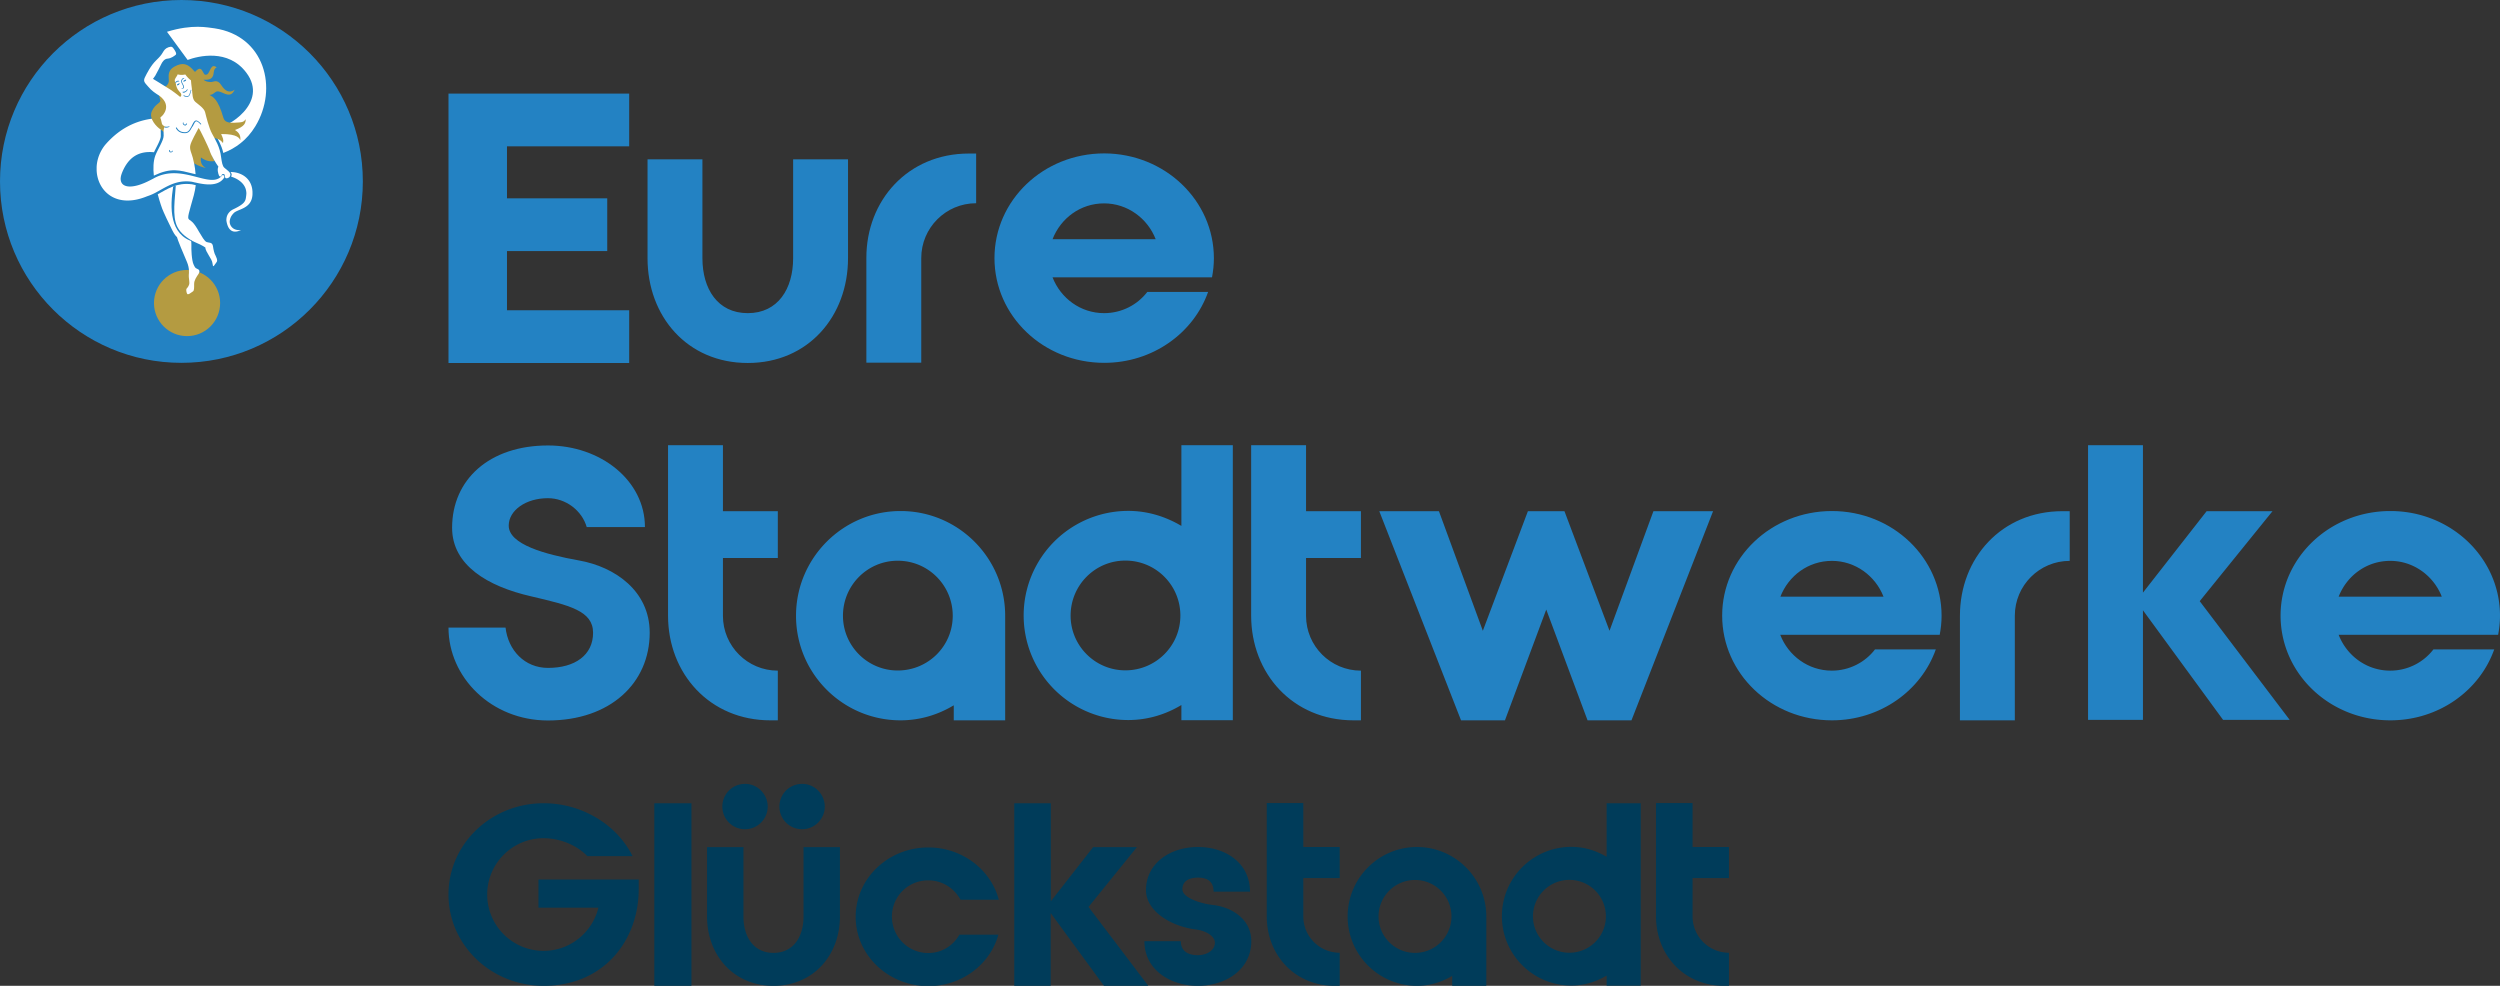 <svg xmlns="http://www.w3.org/2000/svg" viewBox="0 0 173.08 68.25" style="enable-background:new 0 0 173.08 68.25" xml:space="preserve"><rect x="0" y="0" width="173.08" height="68.25" fill="#333333" stroke="none"/><style>.st0{fill:#2382c3}.st1{fill:#003c5a}.st2{fill:#b49b41}.st3{fill:#fff}.st4{fill-rule:evenodd;clip-rule:evenodd;fill:#2382c3}</style><switch><g><g id="Wortmarke"><g id="Stadtwerke_00000119107279104787260160000011839323007210703531_"><path class="st0" d="M44.98 43.8c0 3.5-2.74 6.08-7.04 6.08-3.93 0-6.89-2.99-6.89-6.43H35c.18 1.57 1.32 2.79 2.94 2.79 1.87 0 3.12-.89 3.12-2.43 0-1.52-1.62-1.9-4.31-2.53-2.96-.68-5.45-2.13-5.45-4.74 0-3.34 2.58-5.7 6.64-5.7 3.65 0 6.71 2.43 6.71 5.65h-4.03c-.33-1.14-1.44-2-2.69-2-1.52 0-2.71.84-2.71 1.9 0 1.29 2.46 1.98 4.86 2.41 2.49.44 4.9 2.11 4.9 5zm5.07-12.98v4.57h3.8v3.24h-3.8v4c0 2.1 1.7 3.8 3.8 3.8v3.44h-.51c-4.21 0-7.09-3.24-7.09-7.25v-11.8h3.8zm40.37 0v4.57h3.8v3.24h-3.8v4c0 2.1 1.7 3.8 3.8 3.8v3.44h-.51c-4.21 0-7.09-3.24-7.09-7.25v-11.8h3.8zm5.07 4.57h4.13l3.04 8.28 3.12-8.28h2.53l3.12 8.28 3.04-8.28h4.13l-5.65 14.48h-3.04l-2.86-7.67-2.86 7.67h-3.04l-5.66-14.48zm38.93 7.24c0 .46-.05.89-.13 1.32h-11.04c.56 1.44 1.93 2.48 3.57 2.48 1.22 0 2.31-.58 2.99-1.47h4.21c-1.01 2.86-3.85 4.91-7.19 4.91-4.21 0-7.6-3.24-7.6-7.25 0-4 3.39-7.24 7.6-7.24s7.59 3.25 7.59 7.25zm-4.02-1.32c-.56-1.44-1.95-2.48-3.57-2.48-1.65 0-3.01 1.04-3.57 2.48h7.14zm12.38-5.92h.51v3.44c-2.1 0-3.8 1.7-3.8 3.8v7.24h-3.8v-7.24c0-4 2.89-7.24 7.09-7.24zm1.78 14.45V30.82h3.8v10.21l4.41-5.64h4.56l-5.04 6.23 6.23 8.22h-4.61l-5.55-7.59v7.59h-3.8z"/><path class="st0" d="M173.08 42.63c0 .46-.05.89-.13 1.32h-11.04c.56 1.44 1.93 2.48 3.57 2.48 1.22 0 2.31-.58 2.99-1.47h4.21c-1.01 2.86-3.85 4.91-7.19 4.91-4.21 0-7.6-3.24-7.6-7.25 0-4 3.39-7.24 7.6-7.24s7.59 3.25 7.59 7.25zm-4.03-1.32c-.56-1.44-1.95-2.48-3.57-2.48-1.65 0-3.01 1.04-3.57 2.48h7.14zm-99.46 1.32c0-4-3.24-7.25-7.24-7.25s-7.24 3.26-7.24 7.25c0 4 3.24 7.24 7.24 7.24 1.35 0 2.6-.39 3.68-1.04v1.04h3.56v-7.24zm-7.44 3.79c-2.09 0-3.79-1.7-3.79-3.79 0-2.11 1.7-3.81 3.79-3.81 2.11 0 3.81 1.7 3.81 3.81 0 2.1-1.7 3.79-3.81 3.79zm23.2-3.8v-11.8h-3.56v5.59c-1.08-.64-2.33-1.04-3.68-1.04a7.24 7.24 0 1 0 0 14.48c1.35 0 2.6-.39 3.68-1.04v1.05h3.56v-7.24zm-7.44 3.79c-2.09 0-3.79-1.7-3.79-3.79 0-2.11 1.7-3.81 3.79-3.81 2.11 0 3.81 1.7 3.81 3.81 0 2.09-1.7 3.79-3.81 3.79z"/></g><path class="st0" d="M31.05 25.11V6.48h12.51v3.65H35.1v3.6h6.94v3.65H35.1v4.1h8.46v3.65H31.05zm17.58-14.08v6.85c0 2.1 1.04 3.8 3.14 3.8s3.14-1.7 3.14-3.8v-6.85h3.8v6.85c0 4-2.74 7.25-6.94 7.25s-6.94-3.24-6.94-7.25v-6.85h3.8zm18.44-.4h.51v3.44c-2.1 0-3.8 1.7-3.8 3.8v7.24h-3.8v-7.24c-.01-4 2.88-7.24 7.09-7.24zm16.97 7.25c0 .46-.05.89-.13 1.32H72.87c.56 1.44 1.93 2.48 3.57 2.48 1.22 0 2.31-.58 2.99-1.47h4.21c-1.01 2.86-3.85 4.91-7.19 4.91-4.21 0-7.6-3.24-7.6-7.25s3.39-7.25 7.6-7.25c4.19.01 7.59 3.25 7.59 7.26zm-4.03-1.32c-.56-1.44-1.95-2.48-3.57-2.48-1.65 0-3.01 1.04-3.57 2.48h7.14z" id="Eure_00000083074470264702856860000015499095349151875208_"/><g id="Glückstadt"><path class="st1" d="M37.64 68.25c-3.65 0-6.59-2.83-6.59-6.32 0-3.5 2.94-6.32 6.59-6.32 2.66 0 5.09 1.5 6.15 3.66h-3.13c-.72-.76-1.9-1.24-3.03-1.24-2.15 0-3.9 1.75-3.9 3.9s1.75 3.9 3.9 3.9c1.85 0 3.38-1.28 3.8-2.99h-4.15v-1.95h6.94v.64c.01 3.56-2.4 6.72-6.58 6.72zm24.11-4.79c0 1.39 1.12 2.52 2.52 2.52.94 0 1.73-.52 2.15-1.27h2.7c-.57 2.05-2.52 3.56-4.85 3.56-2.78 0-5.03-2.15-5.03-4.8s2.25-4.8 5.03-4.8c2.35 0 4.33 1.54 4.88 3.62H66.5c-.44-.8-1.26-1.34-2.23-1.34a2.495 2.495 0 0 0-2.52 2.51zm24.88 1.7c0 1.95-1.75 3.09-3.7 3.09-1.95 0-3.7-1.14-3.7-3.09h2.52c0 .77.62.97 1.18.97.55 0 1.18-.29 1.18-.87 0-.42-.56-.81-1.31-.91-1.77-.22-3.46-1.29-3.46-2.72 0-1.85 1.65-2.99 3.6-2.99 1.95 0 3.6 1.14 3.6 3.09h-2.52c0-.77-.52-.97-1.08-.97s-1.08.2-1.08.81c0 .54 1.11.96 2.08 1.08 1.33.14 2.69.98 2.69 2.51z"/><path class="st1" d="M70.22 68.25V55.61h2.53v6.79l2.93-3.75h3.03l-3.35 4.14 4.14 5.46h-3.07l-3.69-5.04v5.04h-2.52zm20.01-12.64v3.03h2.52v2.15h-2.52v2.65c0 1.4 1.13 2.52 2.52 2.52v2.29h-.34c-2.79 0-4.71-2.15-4.71-4.81V55.6h2.53zm26.95 0v3.03h2.52v2.15h-2.52v2.65c0 1.4 1.13 2.52 2.52 2.52v2.29h-.34c-2.79 0-4.71-2.15-4.71-4.81V55.6h2.53zm-14.28 7.84c0-2.65-2.15-4.81-4.8-4.81s-4.8 2.16-4.8 4.81c0 2.65 2.15 4.8 4.8 4.8.9 0 1.72-.26 2.44-.69v.69h2.36v-4.8zm-4.94 2.52c-1.39 0-2.52-1.13-2.52-2.52a2.524 2.524 0 1 1 2.52 2.52zm15.63-2.53v-7.83h-2.36v3.71c-.72-.43-1.55-.69-2.44-.69-2.66 0-4.81 2.15-4.81 4.8s2.15 4.8 4.81 4.8c.89 0 1.72-.26 2.44-.69v.7h2.36v-4.8zm-4.94 2.52c-1.39 0-2.52-1.13-2.52-2.52a2.524 2.524 0 1 1 5.05 0c0 1.39-1.13 2.52-2.53 2.52zM45.3 55.61h2.57v12.64H45.3V55.61zm6.17 3.04v4.8c0 1.39.69 2.52 2.08 2.52s2.08-1.13 2.08-2.52v-4.8h2.52v4.8c0 2.65-1.81 4.8-4.6 4.8-2.79 0-4.6-2.15-4.6-4.8v-4.8h2.52zm1.68-2.81c0 .87-.71 1.57-1.57 1.57-.87 0-1.57-.7-1.57-1.57 0-.86.69-1.57 1.57-1.57.85-.01 1.57.71 1.57 1.57zm3.95 0c0 .87-.71 1.57-1.57 1.57-.87 0-1.57-.7-1.57-1.57 0-.86.69-1.57 1.57-1.57.86-.01 1.57.71 1.57 1.57z"/></g></g><g id="Bildmarke"><g id="Fortuna_00000043426312809832604810000009970159578787380612_"><circle id="Ellipse" class="st0" cx="12.56" cy="12.56" r="12.56"/><circle id="Ball" class="st2" cx="12.95" cy="20.98" r="2.29"/><g id="Schal_00000000938981702431115820000012361831959214005166_"><path id="Scha" class="st3" d="M15.53 12.29c-.01.01-.03.04-.04.05-.44.62-1.41.42-1.95.3-.07-.01-.13-.03-.18-.04-.03-.01-.06-.01-.09-.02-1.06-.14-1.72.34-2.41.71a3.66 3.66 0 0 1-.68.3c-2.14.88-3.43-.36-3.49-1.8v-.22c.02-.53.22-1.08.59-1.54 1.14-1.32 2.44-1.78 3.64-1.85 0 .02.02.05.03.08.05.36.11.4.2.45.02.01.05.03.07.05-.04.04-.06.09-.07.14-.01.04-.01.07-.02.12-.01.05 0 .12 0 .19v.23c-.02.27-.29.72-.47 1.1-1.01-.1-1.75.3-2.2 1.39-.05.13-.09.25-.1.36a.54.54 0 0 0 0 .18c.07.55.85.63 2.05 0 .03-.01.05-.03.08-.04.06-.03.12-.06.17-.09 1.98-1.09 3.95.83 4.72-.2.14-.08.15.12.15.15z"/><path id="Schal_00000028292708987932191660000016313666844293984655_" class="st3" d="M17.48 13.28v.18c-.05 1.05-1.08.99-1.33 1.33a.88.88 0 0 0-.24.47.54.54 0 0 0 0 .18c.03.17.13.31.28.4.14.08.31.11.5.08-.09.05-.29.14-.5.11-.17-.03-.35-.15-.45-.47-.03-.09-.05-.18-.06-.25a.604.604 0 0 1 0-.19c.04-.34.28-.54.47-.63.89-.42.85-.61.9-.99v-.02c.01-.07.01-.13 0-.19-.05-.6-.63-.94-1.05-1.06.01-.01.01-.01.01-.02.01-.03.02-.07.03-.11 0-.02 0-.05-.01-.07a.375.375 0 0 0-.07-.12c.59-.01 1.4.31 1.51 1.24 0 .03.01.08.01.13z"/><path id="Schal_00000075852040553862750830000009237936203423243146_" class="st3" d="M17.68 8.74c-.58.96-1.38 1.53-2.22 1.85-.13-.57-.39-.98-.58-1.32-.06-.11-.12-.26-.18-.42.07.01.14.02.19.03.84.02 3.73-1.76 2.17-3.84-1.26-1.69-3.34-1.16-4.07-.89L11.56 2.2c1.78-.55 2.82-.29 3.29-.24 3.48.52 4.42 4.16 2.83 6.78z"/></g><path id="Haare_00000175294359061311641260000010370511136668593310_" class="st2" d="M14.25 11.63s-1-.18-1.63-1.04c-.63-.86-1.29-1.49-1.52-1.64s-.82-.72-.59-1.24c.24-.53.56-.53.59-.74.01-.11-.31-.68.26-.93.09-.03.31-.17.33-.43.01-.27-.15-.71.41-1.01s.91-.2 1.36.34c.06.06.06.02.12-.04s.27-.26.41-.03c.14.23.15.37.35.28.2-.09.25-.83.66-.48-.13.05-.17.15-.2.32s0 .59-.71.53c.11.11.31.16.51.16s.44-.22.71.2c.27.42.56.6.94.33-.14.26-.27.5-.85.21-.23-.1-.32-.11-.42-.08-.1.03-.26.25-.48.23.24.14.59.25.97 1.6.06.12.1.35.72.33.62-.03.67-.04.82-.25 0 .26-.06.5-.74.75.12.09.42.25.37.71-.06-.11-.15-.44-1.33-.43.13.31.18.36.13.63-.17-.24-.39-.35-.85-.38-.01.38-.01 1.31.28 1.62-.36.05-.61 0-.96-.25-.01.11-.08.51.34.73z"/><path id="Beine_00000091715240274782342430000012134318071362541457_" class="st3" d="M15 18.14c-.04.05-.07.1-.1.14-.04.06-.07.1-.08.11-.02.02-.08.12-.1-.11-.02-.23-.15-.4-.26-.59-.11-.18-.25-.42-.24-.55-.15-.12-.56-.31-.8-.41-.11-.05-.19-.08-.19-.08s0 .03.01.08c.01.08.01.2.01.29-.01.15.01 1.02.16 1.31.08.16.1.23.24.28.14.05.22.16.09.36-.13.2-.3.42-.3.69 0 .28.01.46-.09.52-.05.03-.14.1-.22.15-.08.04-.15.07-.18 0-.06-.12-.07-.32-.03-.35.04-.04.18-.19.19-.38 0-.19-.05-.39-.04-.55s.06-.47-.13-.92c-.2-.45-.68-1.61-.69-1.72-.05-.04-.16-.14-.33-.48-.18-.34-.63-1.31-.69-1.48 0 0-.16-.42-.31-1 .68-.37 1.33-.83 2.37-.69.02 0 .05.01.09.02.05.01.1.02.17.04-.02.22-.07.45-.13.69-.34 1.23-.48 1.58-.33 1.69.15.11.3.15.69.85.19.31.37.65.53.71.15.06.38-.01.43.27.04.28.1.53.18.66.05.13.17.32.08.45z"/><path id="Oberkörper_00000077311628890976685400000017609970214838300289_" class="st3" d="M15.95 12.1c-.02.18-.13.21-.22.24-.09.02-.14-.01-.16-.1-.02-.11-.01-.14-.05-.18-.01-.01-.03-.01-.04-.01-.07-.01-.13.02-.14.1-.01.08-.11.11-.17.02 0-.01-.01-.01-.01-.02-.05-.12-.14-.41-.04-.61-.16-.23-.5-.74-.63-1.18-.05-.14-.64-1.4-.74-1.5-.15.3-.49.87-.57 1.18-.08.3.09.57.17.89.04.18.16.59.19 1.13-.06-.01-.12-.03-.18-.04-.93-.23-1.5-.43-2.69.13-.01 0-.01.01-.02.01-.05-.5-.04-.99.1-1.38.16-.43.58-1.05.58-1.38 0-.32-.04-.48.09-.64-.09-.06-.15-.07-.2-.17-.01-.01-.01-.02-.01-.03-.02-.06-.04-.15-.07-.3-.04-.07-.06-.14.02-.18.08-.04.79-.75-.11-1.44-.3-.19-.55-.35-.79-.64-.24-.28-.36-.36-.23-.64.14-.28.4-.81.78-1.18.25-.24.35-.36.45-.53.1-.17.18-.3.41-.38.23-.07.27-.02.36.11.09.13.23.34.13.42-.1.08-.31.24-.55.26-.24.01-.38.25-.43.35-.05.1-.34.69-.43.83-.09.14-.16.22-.16.22s.84.51 1.23.76c.38.26.65.49.65.49s.14-.06.05-.25c-.1-.13-.31-.29-.35-.69-.06-.11-.12-.2-.02-.36.1-.15.15-.23.15-.26.09.02.25.07.53.01.1.14.27.33.39.4.01.18.03.31.07.63.04.33.02.68.24.87.21.18.6.43.67.71.07.28.26 1.08.48 1.48.22.41.55.91.63 1.65.05.34.09.61.23.72.15.14.43.3.41.48z"/><g id="Details_00000087400249789287609890000003164101077553610648_"><path id="Bein_00000023268002032659434800000007543916920991611054_" class="st0" d="M13.43 16.75c-1.71-.48-1.67-2.39-1.44-3.84.07-.02.12-.04.18-.06-.04.81-.27 2.12.11 2.86.25.49.68.76 1.15 1.04z"/><g id="Oberkörper_00000053532010176045485660000013920081481561569187_"><path id="Nippel" class="st0" d="M12.82 8.69c-.01 0-.03 0-.04-.01a.17.17 0 0 1-.1-.07c-.02-.03-.03-.07-.02-.11 0-.01.02-.02.03-.02.01 0 .02.02.02.03-.01.02 0 .05.01.07.01.02.04.04.06.04.03.01.06 0 .08-.01.02-.01.03-.03.04-.05 0-.01.02-.02.03-.02.01 0 .02.02.02.03-.01.04-.03.07-.06.08-.01.03-.04.04-.07.04z"/><path id="Brust_00000010311383801133280860000001522359814674613386_" class="st4" d="M11.38 8.83c.17.02.3 0 .38-.08-.08-.02-.16.05-.3.02-.01 0-.02 0-.03-.01 0 0-.01.02-.02.03-.02.02-.03.04-.03.04z"/><path id="Brust_00000086659009134182541690000015474254235969145216_" class="st0" d="M13.38 8.68c.08-.16.13-.27.2-.28.06-.01.16.05.3.21.01.01.02.01.02.01.01 0 .02 0 .02-.01.01-.01.01-.02.01-.02 0-.01 0-.02-.01-.02-.17-.18-.28-.24-.36-.23-.11.02-.17.14-.26.32l-.06.12c-.18.35-.29.41-.59.36-.3-.05-.4-.29-.41-.3-.01-.01-.02-.02-.03-.02h-.01c-.01 0-.02.01-.02.02v.03c0 .01.12.28.46.34.06.01.12.01.16.01.22 0 .34-.1.5-.42.04-.04.06-.08.08-.12z"/><path id="Bauchnabel" class="st0" d="M11.83 10.55h-.03c-.04-.01-.07-.03-.08-.06a.097.097 0 0 1-.01-.09c0-.01.02-.02.03-.02.01 0 .02.02.02.03 0 .02 0 .03.01.05.01.02.03.03.05.04.02.01.04 0 .06-.01.01-.01.03-.02.03-.04 0-.01.02-.02.03-.02.01 0 .02.02.02.03-.01.03-.03.06-.05.07-.03.01-.05.02-.08.02z"/></g><g id="Gesicht"><path id="Kinn_00000110452191712748420920000007151841420058762406_" class="st4" d="M12.7 6.62c0 .04.12.07.22.09.11.02.21-.09.24-.18.04-.12.04-.16.07-.23.04-.12-.02-.08-.02-.08-.01.04-.09.31-.12.36a.2.2 0 0 1-.12.08c-.08.02-.23-.07-.25-.06-.02.01-.02.02-.02.02z"/><path id="Nase_00000046324312163707430490000015841984004972598954_" class="st0" d="M12.56 6.14v.01s.01.01.02.01c.05.01.16-.05.16-.11.01-.08-.04-.16-.08-.24-.03-.06-.06-.12-.07-.17 0-.12.07-.17.18-.23-.04-.03-.1-.01-.15.04-.05.05-.08.11-.08.16 0 .08.04.16.08.23.04.08.09.16.06.23 0 .01-.03.06-.12.07z"/><path id="Auge_00000146490316444039222330000017465924776139021750_" class="st4" d="M12.81 5.62c.04-.02.06-.03.07-.06.01-.02.01-.03 0-.04-.02-.02-.07 0-.11.03-.04.03-.05.03-.09.07.03.03.04.05.13 0z"/><path id="Auge_00000172433371644731070640000000015916344331733156_" class="st4" d="M12.42 5.75c.02.03.02.06-.01.09-.05.06-.15.09-.16.05-.01-.04.04-.06.07-.08.06-.04.08-.05.1-.06z"/><path id="Mund_00000088106817861828036570000010706570477410090652_" class="st0" d="M12.71 6.42c-.02 0-.05-.01-.06-.02-.01-.01-.01-.03-.01-.04.01-.01.03-.01.04-.01.01.01.07.01.15-.03.06-.03.09-.07.11-.12 0-.01.02-.02.03-.02.01 0 .02.02.02.03-.02.06-.06.11-.13.15-.06.05-.11.06-.15.06z"/><path id="Augenbraue_00000091010616779996752440000013590671200329522817_" class="st4" d="M12.17 5.76c.04-.1.13-.12.25-.12-.05-.11-.21-.03-.29.05l.04.07z"/></g></g></g></g></g></switch></svg>